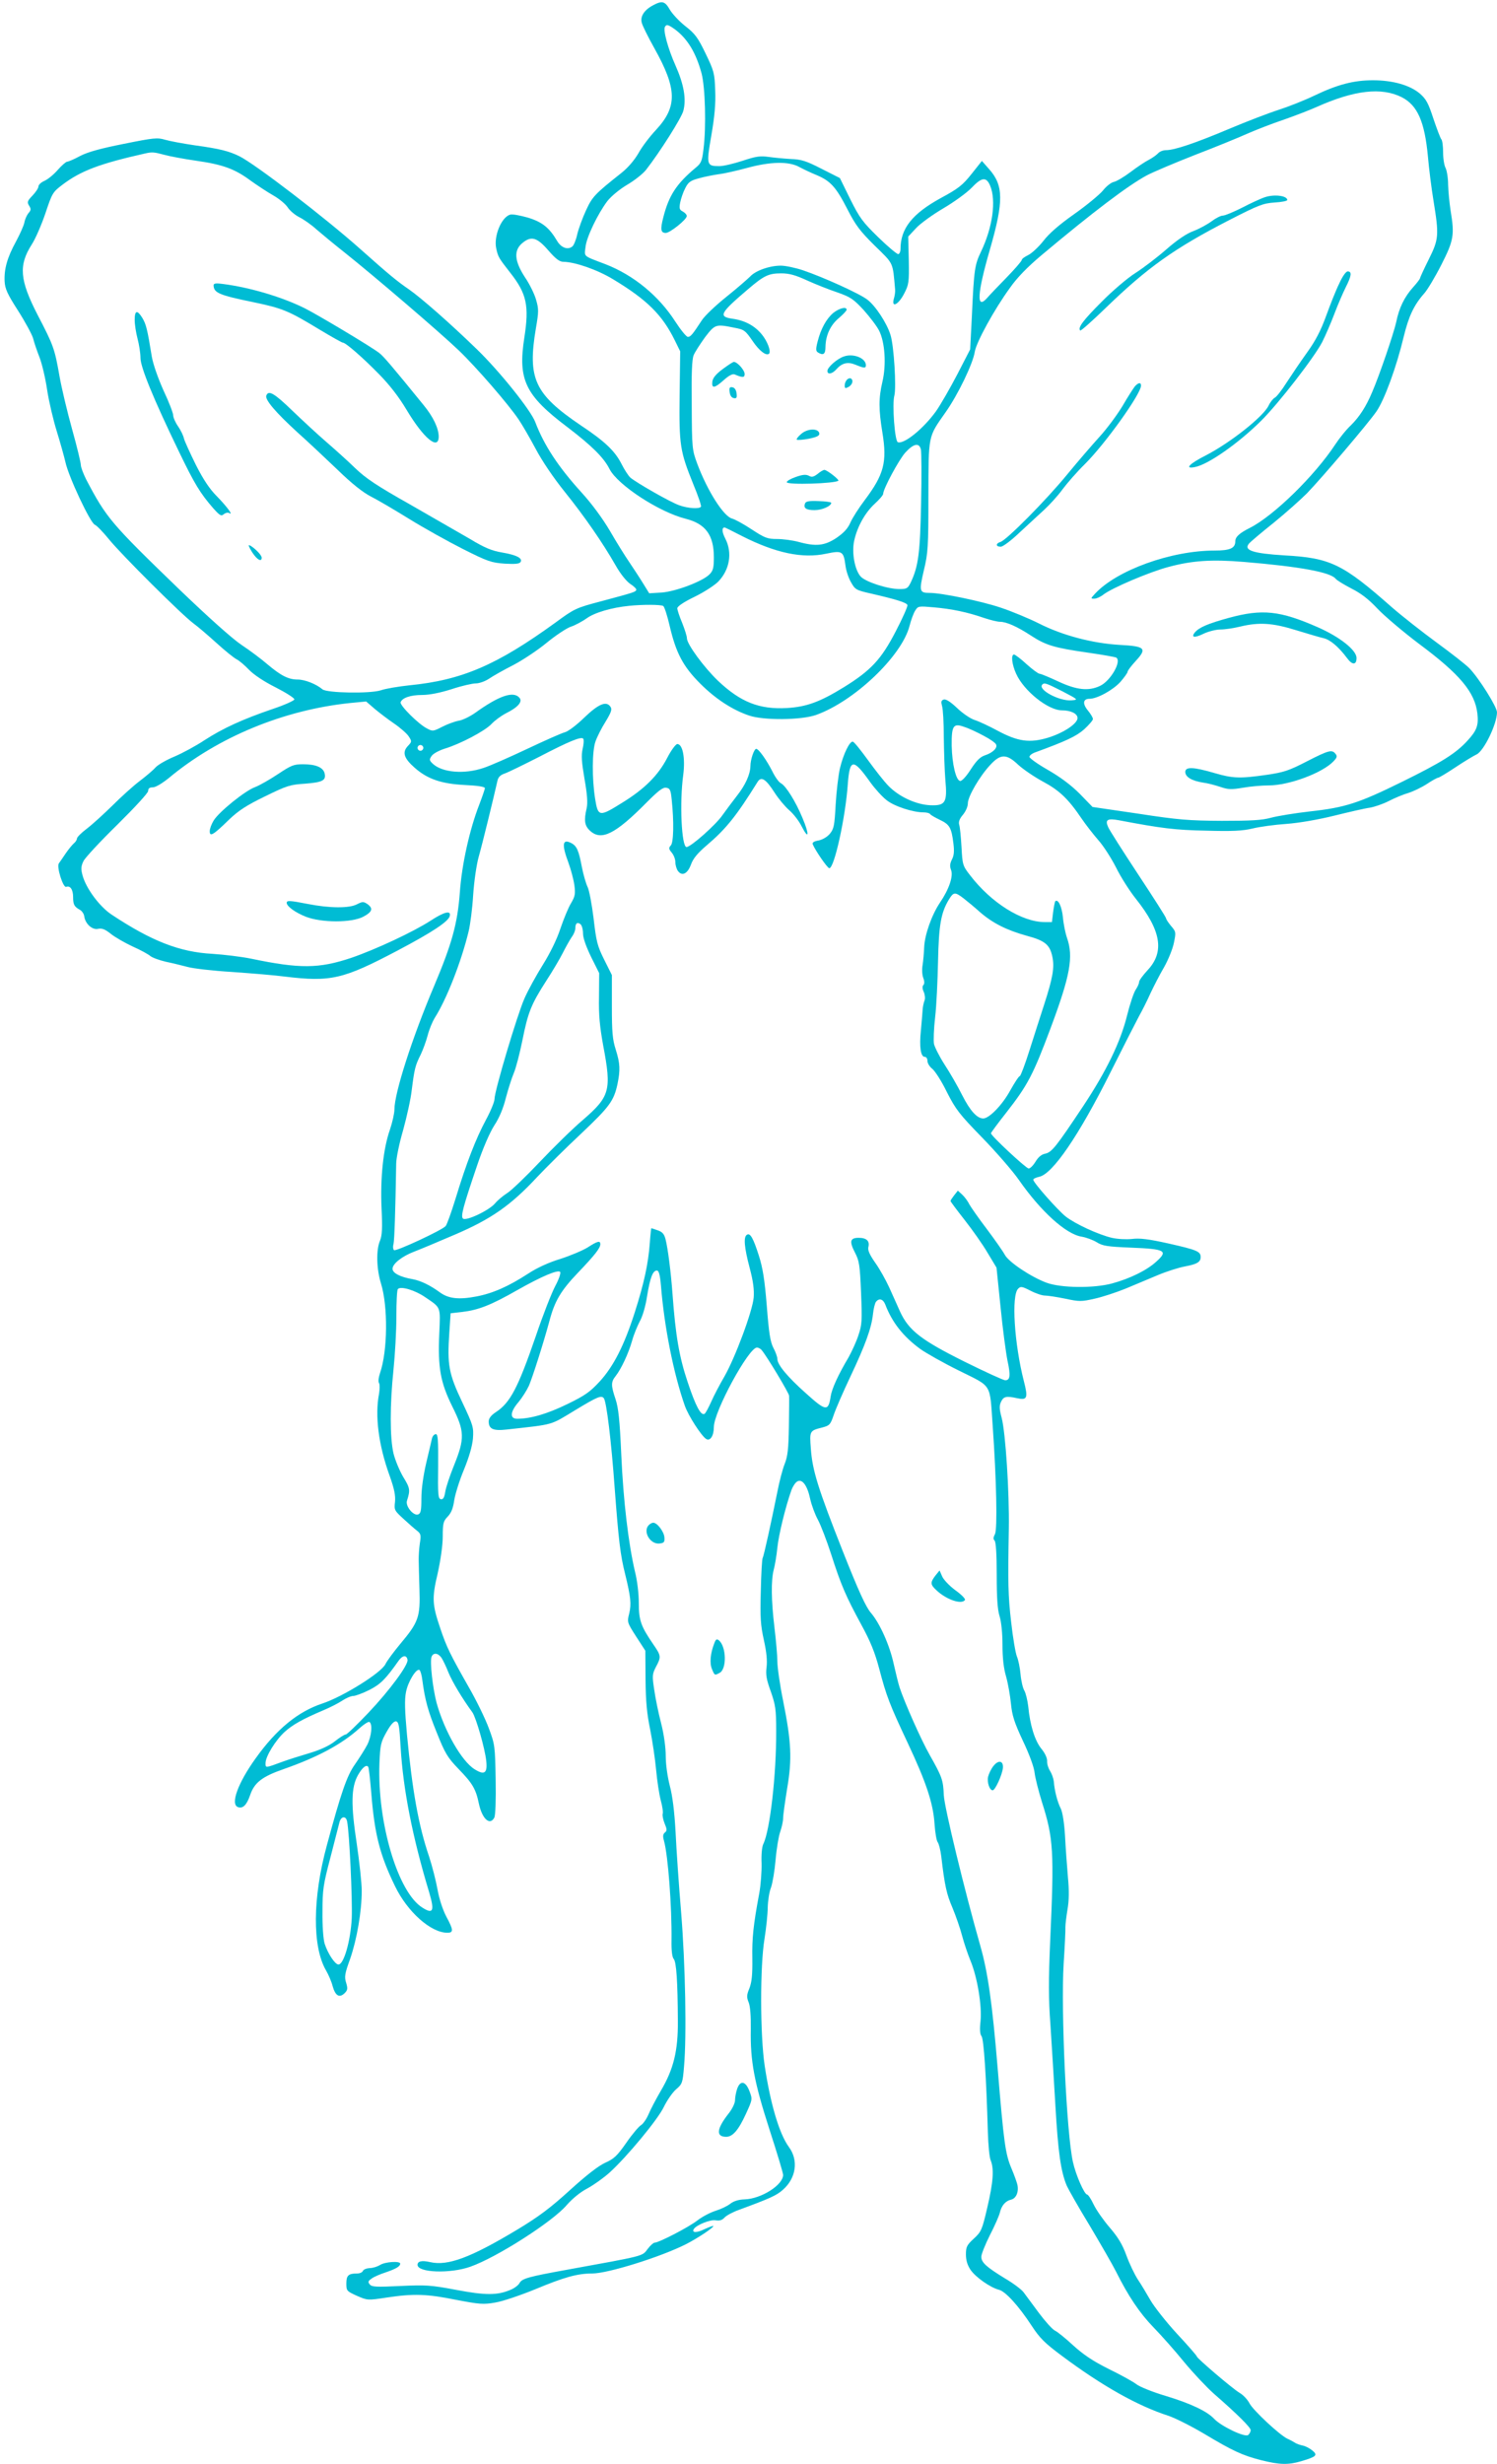 <?xml version="1.0" standalone="no"?>
<!DOCTYPE svg PUBLIC "-//W3C//DTD SVG 20010904//EN"
 "http://www.w3.org/TR/2001/REC-SVG-20010904/DTD/svg10.dtd">
<svg version="1.0" xmlns="http://www.w3.org/2000/svg"
 width="778pt" height="1280pt" viewBox="0 0 778 1280"
 preserveAspectRatio="xMidYMid meet">
<g transform="translate(0,1280) scale(0.1,-0.1)"
fill="#00bcd4" stroke="none">
<path d="M3393 12772 c-45 -24 -66 -57 -58 -89 3 -15 33 -75 66 -134 118 -211
120 -303 9 -423 -33 -35 -74 -89 -92 -122 -21 -36 -54 -75 -88 -102 -140 -111
-152 -124 -185 -196 -18 -39 -38 -94 -45 -123 -6 -29 -18 -57 -25 -63 -24 -20
-59 -7 -80 29 -41 69 -77 98 -153 121 -40 11 -81 19 -91 15 -46 -14 -86 -113
-72 -176 10 -45 13 -49 73 -126 85 -108 99 -171 73 -337 -34 -219 4 -299 224
-465 126 -96 189 -158 219 -218 43 -83 257 -223 396 -258 103 -26 146 -85 146
-200 0 -55 -4 -70 -23 -89 -36 -36 -173 -88 -247 -94 l-66 -4 -34 55 c-19 31
-51 79 -71 109 -20 29 -65 101 -99 160 -39 66 -95 142 -148 200 -120 132 -194
244 -240 365 -23 62 -188 267 -304 379 -139 135 -291 268 -353 311 -60 41
-104 77 -251 208 -184 164 -544 440 -629 483 -55 27 -101 39 -232 57 -62 9
-131 22 -155 29 -40 12 -59 10 -213 -21 -121 -24 -187 -42 -228 -63 -31 -17
-62 -30 -68 -30 -6 0 -29 -20 -50 -44 -21 -24 -52 -49 -69 -56 -16 -7 -30 -20
-30 -28 0 -9 -14 -30 -31 -48 -27 -28 -29 -34 -18 -52 11 -17 11 -24 -3 -39
-8 -10 -18 -31 -21 -48 -3 -16 -23 -61 -44 -100 -45 -82 -62 -142 -59 -206 2
-39 14 -66 70 -153 37 -58 72 -123 78 -143 5 -21 20 -65 33 -98 13 -33 31
-109 40 -170 9 -60 32 -157 50 -215 18 -58 38 -130 45 -160 16 -76 130 -318
153 -326 9 -3 42 -37 73 -75 62 -77 377 -391 439 -437 22 -16 76 -62 120 -102
44 -40 91 -78 105 -85 14 -7 43 -32 65 -55 24 -25 78 -61 138 -91 53 -27 97
-55 97 -62 0 -6 -50 -29 -113 -50 -158 -54 -258 -100 -354 -162 -45 -30 -116
-68 -156 -85 -41 -17 -85 -42 -98 -56 -13 -15 -51 -47 -84 -72 -33 -25 -96
-82 -141 -127 -45 -44 -104 -98 -133 -120 -28 -21 -51 -44 -51 -51 0 -6 -7
-18 -16 -25 -9 -8 -28 -31 -43 -53 -14 -21 -30 -44 -35 -51 -13 -17 22 -128
38 -122 21 8 36 -14 36 -53 0 -39 6 -50 35 -66 11 -6 22 -22 23 -35 6 -39 42
-71 72 -64 20 4 36 -2 66 -26 21 -17 73 -47 114 -66 41 -18 82 -41 91 -49 9
-8 46 -22 81 -30 34 -7 86 -20 113 -27 28 -8 131 -20 230 -26 99 -7 223 -17
275 -24 240 -29 303 -14 586 135 180 95 267 152 272 181 6 29 -30 20 -99 -25
-91 -59 -286 -150 -414 -194 -168 -56 -266 -57 -520 -4 -49 10 -139 21 -200
25 -171 9 -317 66 -525 204 -62 41 -133 136 -151 204 -9 33 -8 47 5 74 9 18
88 103 176 189 93 92 160 165 160 175 0 13 7 19 24 19 15 0 48 20 83 48 255
213 597 354 942 390 l84 8 44 -38 c25 -21 71 -56 102 -77 32 -22 66 -52 75
-66 17 -26 17 -28 -4 -50 -31 -33 -21 -64 36 -114 66 -58 138 -83 262 -89 65
-3 102 -9 102 -16 0 -6 -14 -46 -30 -88 -49 -126 -90 -309 -100 -453 -12 -162
-41 -267 -133 -485 -115 -271 -207 -558 -207 -643 0 -20 -11 -69 -24 -107 -34
-97 -50 -248 -43 -407 5 -104 3 -140 -8 -168 -21 -48 -18 -148 5 -222 37 -120
35 -350 -5 -466 -8 -24 -10 -45 -5 -52 4 -5 4 -30 0 -55 -22 -114 -3 -266 55
-426 25 -70 31 -103 28 -136 -5 -42 -3 -45 44 -88 27 -25 59 -53 71 -62 19
-15 21 -23 14 -65 -4 -27 -6 -64 -6 -83 0 -19 2 -89 4 -155 5 -145 -5 -172
-100 -285 -34 -41 -69 -88 -77 -105 -22 -45 -221 -169 -327 -204 -127 -42
-239 -133 -348 -286 -92 -128 -131 -237 -92 -252 26 -10 46 10 64 62 22 65 62
96 174 135 177 62 302 129 394 212 23 21 47 36 52 33 17 -11 11 -74 -11 -118
-12 -23 -41 -69 -64 -102 -42 -59 -72 -146 -146 -420 -75 -275 -76 -527 -5
-650 13 -22 29 -59 35 -83 14 -50 35 -62 62 -36 16 16 17 24 8 54 -10 31 -7
48 21 125 35 102 60 245 60 353 0 40 -12 150 -26 245 -31 203 -29 292 6 355
23 41 45 58 54 43 3 -4 10 -67 16 -140 17 -209 44 -317 123 -479 64 -133 186
-242 272 -242 33 0 32 15 -6 85 -18 35 -36 89 -45 139 -8 45 -28 123 -44 172
-54 158 -87 339 -115 635 -11 122 -13 179 -5 219 10 54 54 125 70 115 5 -3 12
-27 15 -53 14 -105 30 -162 76 -275 42 -105 55 -127 112 -186 73 -75 90 -104
106 -181 17 -79 57 -115 80 -72 6 11 9 94 7 198 -3 173 -4 182 -35 265 -17 47
-63 142 -102 210 -100 176 -118 213 -150 308 -43 126 -45 159 -14 289 15 69
26 144 26 190 0 69 3 80 26 104 19 20 28 44 34 86 5 31 27 102 50 157 27 66
43 121 47 162 4 59 2 67 -56 190 -70 147 -78 194 -67 357 l7 104 61 7 c84 10
148 35 285 113 129 73 211 107 223 95 5 -5 -6 -38 -25 -73 -19 -36 -65 -153
-101 -260 -93 -270 -133 -346 -207 -395 -26 -17 -38 -33 -38 -49 0 -39 23 -50
93 -42 252 28 223 20 357 101 114 69 135 78 148 62 14 -17 39 -221 57 -472 20
-265 29 -344 54 -442 29 -119 33 -155 21 -205 -11 -44 -11 -46 36 -119 l48
-74 1 -150 c1 -113 7 -177 24 -259 12 -61 26 -155 31 -210 5 -56 16 -127 24
-158 9 -32 13 -63 10 -71 -2 -7 2 -29 10 -49 13 -31 13 -38 2 -47 -11 -9 -12
-20 -5 -44 21 -76 41 -341 39 -515 -1 -55 3 -89 12 -99 13 -17 20 -111 21
-323 1 -153 -22 -248 -88 -360 -24 -41 -53 -96 -64 -122 -11 -26 -29 -51 -39
-57 -11 -6 -46 -47 -77 -92 -48 -69 -65 -84 -110 -104 -35 -16 -97 -64 -183
-142 -101 -92 -162 -138 -275 -206 -240 -144 -359 -189 -451 -168 -43 10 -66
5 -66 -14 0 -41 169 -47 274 -10 137 48 428 234 501 320 30 34 71 68 108 87
33 18 85 55 116 83 90 82 250 275 281 340 16 33 44 74 63 91 33 28 35 34 42
119 14 160 7 529 -15 800 -12 143 -25 332 -29 420 -6 108 -16 186 -30 239 -12
47 -21 110 -21 153 0 45 -9 112 -24 171 -14 53 -30 132 -36 175 -11 72 -10 81
9 118 28 52 27 58 -13 116 -65 95 -76 125 -76 215 0 48 -8 118 -20 164 -34
146 -60 363 -71 604 -8 184 -15 247 -30 292 -24 71 -24 89 0 119 30 38 68 120
86 184 9 33 28 78 40 101 14 24 30 78 38 131 16 98 30 133 51 133 10 0 16 -21
21 -77 17 -215 66 -460 124 -625 18 -52 86 -157 111 -173 21 -13 40 17 40 62
0 80 181 413 224 413 7 0 19 -6 25 -14 27 -32 141 -222 142 -236 1 -8 0 -80
-1 -160 -2 -117 -6 -154 -22 -195 -11 -27 -28 -93 -38 -145 -32 -158 -70 -332
-76 -342 -4 -6 -8 -83 -10 -173 -4 -138 -1 -178 16 -255 14 -63 18 -107 14
-140 -5 -39 -1 -64 22 -127 24 -69 28 -92 28 -203 1 -228 -32 -518 -67 -589
-7 -14 -11 -56 -9 -100 1 -42 -4 -112 -12 -156 -31 -165 -38 -233 -36 -340 1
-84 -3 -121 -15 -153 -15 -36 -15 -47 -4 -74 8 -20 12 -69 11 -141 -3 -164 18
-274 97 -519 39 -120 71 -226 71 -236 0 -52 -113 -124 -200 -127 -32 -1 -57
-9 -75 -23 -15 -12 -49 -28 -75 -36 -26 -8 -69 -30 -95 -50 -46 -36 -201 -116
-223 -116 -6 0 -23 -15 -37 -34 -28 -37 -13 -33 -415 -106 -205 -37 -237 -46
-250 -70 -6 -11 -27 -27 -47 -35 -68 -29 -130 -29 -283 0 -133 25 -157 26
-290 20 -124 -6 -148 -5 -158 8 -11 13 -9 18 10 31 12 9 45 23 73 32 53 18 75
31 75 45 0 15 -79 10 -105 -7 -13 -8 -37 -16 -54 -16 -16 -1 -32 -7 -35 -15
-3 -7 -16 -13 -30 -13 -45 0 -56 -10 -56 -52 0 -38 2 -40 55 -64 55 -24 56
-24 155 -9 140 21 208 19 361 -12 121 -23 141 -25 203 -14 38 6 132 38 210 70
149 62 217 81 294 81 81 0 353 85 485 151 63 32 150 90 144 96 -2 1 -22 -6
-46 -17 -40 -20 -68 -19 -55 1 13 21 88 51 114 45 20 -3 33 1 45 14 10 11 43
29 74 40 163 60 196 75 229 104 70 61 83 154 32 223 -50 68 -96 224 -126 423
-24 162 -24 518 -1 657 9 57 17 131 17 165 1 35 8 81 17 103 8 22 19 87 24
145 5 58 16 123 24 145 8 23 15 54 15 70 0 17 10 86 21 155 26 152 22 240 -21
455 -17 83 -30 175 -30 205 0 30 -7 109 -15 175 -17 143 -18 245 -4 300 6 22
15 74 19 115 7 68 42 211 73 299 7 19 20 39 30 45 26 16 53 -20 68 -92 7 -31
25 -80 40 -107 15 -28 46 -109 69 -180 51 -159 76 -217 157 -366 47 -86 70
-143 92 -226 38 -144 53 -184 149 -388 96 -204 132 -313 139 -420 3 -44 10
-86 16 -94 6 -7 15 -41 19 -75 18 -154 28 -196 58 -266 17 -41 40 -106 50
-145 10 -38 30 -97 44 -131 35 -84 60 -233 52 -313 -5 -43 -3 -68 5 -78 12
-14 25 -214 33 -498 2 -66 8 -133 15 -148 18 -45 13 -113 -18 -245 -27 -116
-31 -125 -70 -161 -36 -33 -41 -43 -41 -82 0 -31 8 -56 24 -80 27 -39 104 -93
149 -104 33 -9 101 -83 169 -187 42 -64 68 -90 157 -156 209 -156 392 -259
553 -311 36 -12 119 -54 185 -93 150 -90 200 -113 298 -138 96 -24 140 -25
208 -5 78 23 87 31 58 55 -13 11 -35 23 -50 26 -14 3 -33 9 -41 15 -8 5 -26
15 -40 21 -42 21 -176 146 -196 183 -10 20 -34 45 -52 55 -38 23 -222 180
-222 189 0 4 -47 58 -104 119 -57 62 -118 140 -137 173 -19 33 -48 82 -65 107
-17 26 -44 82 -60 126 -21 58 -44 95 -87 145 -31 36 -69 90 -83 119 -13 28
-29 52 -34 52 -14 0 -59 101 -74 170 -33 147 -63 787 -48 1030 6 91 10 176 9
190 0 14 5 55 11 91 8 46 9 97 2 170 -5 57 -12 154 -15 214 -4 66 -13 122 -22
140 -17 33 -33 94 -36 140 -2 17 -11 42 -20 56 -9 14 -16 37 -15 50 1 15 -10
41 -30 65 -34 42 -59 123 -68 219 -4 33 -13 70 -20 82 -8 13 -17 51 -20 85 -3
35 -12 77 -19 93 -7 17 -21 98 -30 180 -16 137 -17 202 -12 485 3 189 -17 497
-37 574 -13 49 -13 64 -3 85 13 27 27 30 82 18 54 -12 59 0 36 89 -50 196 -65
444 -30 479 13 14 20 13 65 -10 27 -14 60 -25 74 -25 14 0 61 -7 105 -16 75
-16 85 -16 155 0 41 9 113 33 160 52 47 20 122 51 167 70 45 19 108 39 140 45
64 12 83 23 83 49 0 29 -19 37 -165 70 -107 24 -152 29 -192 24 -31 -3 -74 -1
-105 6 -71 17 -190 72 -240 111 -43 35 -168 176 -168 191 0 5 14 11 31 15 69
14 205 212 370 542 65 130 132 261 148 291 17 30 44 84 60 120 17 36 48 97 71
136 22 39 45 96 51 127 11 54 11 57 -15 87 -14 17 -26 35 -26 40 0 5 -65 107
-145 228 -79 120 -150 231 -156 246 -17 38 -3 46 56 35 221 -42 293 -51 454
-54 136 -4 190 -1 240 11 36 9 116 20 176 24 67 5 165 22 250 43 77 19 159 38
183 41 24 4 69 19 100 35 31 16 77 35 102 42 25 8 67 28 95 46 27 18 54 33 59
33 5 0 45 24 90 54 45 30 95 60 110 67 38 18 106 158 106 219 0 28 -93 176
-143 228 -18 19 -94 78 -169 133 -75 55 -181 138 -235 185 -255 225 -319 256
-558 269 -162 10 -213 26 -184 61 6 8 64 57 128 108 64 52 141 121 173 153 81
84 318 363 361 425 42 60 105 233 142 388 26 107 53 165 107 226 17 19 57 86
89 149 64 126 69 154 48 280 -6 39 -12 99 -13 135 0 36 -7 75 -13 87 -7 12
-13 48 -13 80 0 33 -4 63 -9 69 -5 5 -23 53 -41 106 -27 83 -38 103 -71 132
-52 44 -141 69 -244 69 -100 0 -184 -22 -305 -80 -52 -25 -136 -58 -186 -74
-50 -16 -165 -60 -255 -98 -178 -75 -285 -111 -329 -111 -15 0 -33 -7 -41 -16
-7 -8 -29 -24 -48 -34 -20 -10 -63 -39 -96 -64 -33 -25 -72 -48 -86 -51 -15
-3 -41 -24 -58 -46 -18 -21 -84 -76 -148 -121 -78 -55 -130 -100 -160 -139
-25 -32 -61 -65 -79 -74 -19 -9 -34 -20 -34 -26 0 -5 -36 -47 -80 -92 -44 -45
-89 -92 -99 -104 -58 -66 -53 21 14 252 72 250 71 332 -5 417 l-37 42 -54 -68
c-46 -58 -69 -76 -158 -124 -150 -82 -211 -159 -211 -266 0 -14 -6 -26 -12
-26 -7 0 -54 39 -104 88 -80 78 -96 99 -145 197 l-54 110 -95 48 c-80 41 -105
49 -160 51 -36 2 -88 7 -116 11 -43 6 -65 3 -134 -20 -46 -15 -100 -28 -121
-28 -67 0 -69 5 -42 160 17 99 23 165 20 233 -3 89 -6 101 -50 192 -40 83 -55
103 -105 142 -32 25 -68 64 -81 86 -25 44 -40 48 -88 22z m114 -124 c66 -49
110 -122 139 -229 19 -72 25 -277 10 -394 -7 -60 -12 -73 -39 -95 -101 -84
-141 -145 -170 -260 -16 -62 -13 -80 13 -80 22 0 108 69 109 87 1 7 -8 17 -20
24 -18 9 -20 16 -14 47 4 20 15 53 26 74 16 32 27 40 72 52 28 8 75 17 102 21
28 3 93 18 145 32 124 34 220 36 275 5 22 -12 63 -31 90 -42 71 -30 100 -62
158 -175 43 -84 65 -114 143 -191 100 -98 93 -82 106 -229 1 -11 -2 -33 -7
-48 -13 -49 25 -29 54 28 24 46 26 58 24 173 l-3 123 41 44 c22 24 86 70 142
103 56 33 122 81 146 106 53 56 77 59 97 11 32 -77 13 -215 -47 -341 -33 -69
-37 -90 -48 -334 l-9 -175 -67 -130 c-37 -71 -87 -158 -111 -192 -65 -90 -166
-172 -198 -160 -16 6 -30 198 -18 242 11 41 -2 259 -20 315 -18 60 -78 152
-121 184 -40 31 -228 116 -334 152 -39 13 -91 24 -115 24 -59 0 -132 -26 -160
-57 -13 -13 -68 -61 -123 -105 -55 -44 -112 -98 -127 -121 -49 -75 -59 -87
-73 -87 -8 0 -37 36 -65 79 -86 134 -216 241 -362 298 -121 46 -111 38 -105
90 5 51 64 173 114 239 20 25 62 60 102 84 38 22 82 57 98 77 74 95 183 268
194 306 17 62 3 139 -40 236 -39 87 -66 185 -55 202 8 14 17 11 51 -13z m3778
-353 c82 -42 119 -127 136 -308 5 -59 18 -163 29 -230 29 -179 28 -199 -25
-305 -25 -50 -45 -94 -45 -97 0 -4 -16 -25 -35 -46 -46 -51 -74 -108 -89 -183
-13 -58 -86 -273 -124 -361 -32 -77 -67 -130 -110 -173 -25 -23 -61 -68 -82
-100 -108 -164 -320 -371 -444 -434 -54 -27 -76 -47 -76 -69 0 -37 -27 -49
-108 -49 -226 0 -508 -102 -621 -224 -23 -25 -24 -26 -4 -26 11 0 32 9 47 21
43 34 240 118 339 144 123 33 224 40 392 26 288 -24 448 -53 476 -87 7 -9 44
-31 82 -51 50 -25 89 -55 136 -105 36 -38 133 -120 215 -182 214 -159 291
-252 304 -362 7 -62 -3 -89 -51 -141 -61 -67 -135 -113 -340 -214 -225 -111
-296 -134 -478 -154 -79 -9 -171 -24 -204 -33 -47 -13 -103 -16 -255 -16 -171
1 -225 5 -433 37 l-239 35 -67 69 c-45 45 -100 86 -164 123 -53 30 -96 61 -97
68 0 7 12 17 28 23 162 59 215 84 256 120 25 23 46 47 46 54 0 7 -12 27 -26
44 -29 35 -26 61 8 61 40 0 122 45 161 88 20 23 37 47 37 52 0 6 19 31 42 56
61 66 50 77 -83 84 -140 8 -297 49 -419 111 -52 26 -143 64 -201 83 -98 33
-305 76 -367 76 -54 0 -56 8 -31 116 22 91 24 122 24 384 1 324 -3 307 89 438
65 92 143 254 152 315 8 49 100 218 183 332 37 53 91 108 161 167 273 229 452
364 550 417 30 16 143 64 250 106 107 41 229 91 271 110 41 18 127 52 190 73
63 22 140 52 171 66 197 88 337 104 443 51z m-6432 -299 c29 -8 104 -22 167
-31 140 -20 201 -43 282 -103 35 -25 88 -60 118 -77 30 -17 64 -45 75 -62 11
-17 38 -40 60 -51 22 -11 63 -39 90 -64 28 -24 93 -78 145 -119 151 -120 497
-416 594 -509 92 -88 259 -281 312 -360 17 -25 56 -92 87 -150 33 -63 94 -153
152 -225 103 -128 197 -264 265 -383 25 -44 55 -81 75 -95 19 -12 33 -26 32
-31 -4 -11 -9 -13 -185 -60 -129 -34 -137 -38 -235 -110 -305 -221 -486 -299
-759 -326 -56 -6 -124 -17 -149 -26 -56 -18 -280 -14 -303 5 -33 28 -92 51
-129 51 -48 0 -87 20 -157 79 -30 26 -91 72 -135 101 -49 33 -173 144 -326
291 -351 339 -376 368 -481 568 -15 30 -28 64 -28 76 0 11 -20 95 -45 184 -25
90 -55 215 -66 278 -25 142 -31 159 -114 318 -93 181 -99 257 -30 365 19 29
51 103 71 162 35 105 38 110 88 148 96 73 195 110 431 163 35 8 46 7 98 -7z
m1996 -496 c39 -45 59 -60 79 -60 61 -1 176 -41 257 -90 178 -107 257 -186
322 -318 l28 -57 -3 -228 c-3 -261 2 -291 71 -462 25 -60 43 -113 40 -117 -7
-13 -68 -9 -112 7 -45 15 -223 117 -255 144 -10 9 -31 41 -46 71 -34 67 -86
117 -211 200 -241 163 -278 243 -234 504 15 87 15 101 1 149 -8 29 -34 82 -58
117 -54 83 -59 138 -15 176 47 40 77 32 136 -36z m1346 -157 c44 -20 115 -48
157 -62 68 -24 83 -34 136 -91 32 -36 69 -84 81 -108 30 -60 38 -176 17 -265
-20 -86 -20 -142 0 -265 25 -153 8 -217 -92 -350 -31 -41 -65 -94 -75 -118
-14 -31 -35 -53 -73 -79 -61 -40 -105 -45 -196 -20 -30 8 -80 15 -111 15 -50
0 -64 5 -131 49 -42 28 -88 53 -103 57 -44 11 -128 143 -181 284 -27 73 -28
80 -29 305 -2 162 1 239 10 260 7 17 34 58 59 93 52 68 56 69 150 50 54 -10
59 -14 97 -69 35 -52 72 -80 86 -66 11 12 -9 65 -38 100 -37 45 -87 72 -151
81 -76 11 -68 28 80 154 82 70 106 82 172 82 42 0 74 -9 135 -37z m591 -878
c3 -14 4 -139 1 -278 -5 -258 -14 -328 -53 -411 -16 -33 -21 -36 -60 -36 -61
0 -175 37 -201 65 -31 35 -47 123 -34 185 16 74 57 147 107 193 24 22 44 45
44 52 0 25 81 176 115 214 43 47 72 53 81 16z m-929 -450 c174 -88 314 -118
438 -91 82 17 89 13 99 -62 3 -26 16 -65 29 -87 21 -38 27 -41 102 -58 134
-31 186 -47 191 -60 2 -7 -25 -68 -61 -137 -75 -145 -128 -202 -268 -289 -125
-77 -195 -103 -298 -109 -143 -8 -241 31 -358 142 -73 70 -161 190 -161 220 0
12 -12 48 -25 81 -14 33 -25 67 -25 75 0 10 34 33 90 60 49 24 105 60 124 80
58 61 73 148 36 221 -18 34 -20 59 -4 59 2 0 43 -20 91 -45z m-410 -363 c6 -4
21 -50 33 -102 33 -142 70 -212 159 -301 80 -80 168 -137 254 -166 76 -26 271
-24 348 3 199 71 446 306 486 463 8 31 21 67 30 80 14 23 18 23 97 16 92 -8
174 -25 260 -55 33 -11 70 -20 83 -20 33 0 88 -24 160 -71 78 -51 121 -64 295
-89 77 -11 144 -23 149 -26 30 -18 -29 -121 -84 -147 -59 -28 -121 -22 -217
23 -47 22 -91 40 -97 40 -7 0 -38 23 -68 50 -30 28 -60 50 -65 50 -17 0 -11
-52 11 -100 40 -89 166 -190 238 -190 46 0 81 -17 81 -40 0 -29 -72 -77 -153
-102 -96 -29 -157 -20 -262 36 -44 24 -98 49 -120 56 -22 7 -63 35 -92 63 -35
33 -58 47 -69 43 -13 -5 -14 -12 -8 -34 5 -15 9 -88 9 -162 1 -74 4 -173 8
-220 11 -119 1 -136 -78 -133 -73 3 -163 44 -218 101 -21 21 -68 81 -105 132
-37 51 -72 95 -79 97 -16 6 -50 -63 -68 -139 -8 -35 -18 -119 -22 -187 -6
-110 -9 -126 -30 -152 -14 -17 -39 -31 -59 -35 -24 -4 -34 -11 -30 -20 12 -30
76 -124 86 -124 26 0 84 264 96 436 10 135 28 136 118 9 24 -33 61 -74 83 -91
39 -32 137 -64 193 -64 16 0 31 -4 34 -9 3 -5 26 -18 51 -30 50 -24 60 -40 70
-123 5 -40 3 -63 -8 -83 -10 -21 -12 -35 -4 -55 12 -32 -11 -100 -58 -169 -43
-64 -79 -166 -82 -231 -1 -30 -5 -72 -8 -92 -4 -21 -3 -51 3 -67 7 -18 7 -32
1 -38 -6 -6 -6 -19 2 -36 6 -14 8 -34 4 -44 -4 -10 -9 -31 -10 -48 -1 -16 -5
-65 -9 -107 -9 -87 -1 -138 20 -138 8 0 14 -9 14 -21 0 -12 11 -30 25 -41 14
-11 49 -65 76 -121 46 -90 64 -114 183 -236 73 -75 159 -174 191 -220 115
-165 245 -282 326 -295 24 -4 59 -17 79 -29 30 -19 54 -23 178 -28 178 -7 195
-16 131 -73 -49 -45 -137 -88 -229 -113 -96 -26 -267 -24 -342 4 -80 30 -196
107 -216 145 -9 17 -51 77 -93 133 -42 55 -83 114 -92 130 -8 17 -25 39 -37
50 l-22 20 -19 -24 c-10 -13 -19 -26 -19 -30 0 -3 33 -47 73 -98 40 -51 94
-127 119 -170 l47 -78 21 -205 c11 -113 28 -238 36 -278 17 -78 14 -102 -12
-102 -9 0 -105 44 -212 97 -225 112 -289 162 -334 259 -15 33 -40 90 -57 127
-17 37 -49 95 -72 127 -30 43 -40 66 -36 82 8 31 -9 48 -50 48 -45 0 -50 -18
-20 -76 23 -44 26 -66 32 -209 6 -147 5 -166 -14 -222 -11 -34 -35 -85 -51
-114 -54 -91 -87 -163 -93 -203 -12 -79 -25 -77 -127 15 -98 87 -150 150 -150
180 0 10 -9 36 -21 58 -16 32 -23 76 -34 218 -11 136 -21 197 -41 260 -29 91
-45 120 -62 109 -19 -11 -14 -66 14 -172 19 -71 24 -115 21 -154 -6 -71 -96
-312 -152 -410 -24 -41 -55 -100 -69 -132 -14 -31 -29 -59 -34 -62 -19 -12
-46 38 -88 164 -44 131 -63 241 -79 460 -8 110 -24 236 -36 282 -7 28 -17 39
-41 47 -17 6 -32 11 -33 11 -1 0 -5 -35 -8 -78 -8 -107 -30 -209 -78 -359 -55
-172 -110 -280 -182 -359 -51 -55 -76 -73 -171 -119 -103 -50 -189 -75 -258
-75 -40 0 -37 36 7 87 19 23 43 61 54 85 20 47 78 230 107 338 27 102 59 156
148 249 88 92 116 128 116 148 0 20 -15 16 -66 -17 -26 -16 -90 -43 -143 -60
-60 -18 -122 -47 -166 -76 -103 -67 -185 -103 -271 -119 -89 -17 -143 -11
-187 21 -52 38 -100 61 -142 69 -65 11 -105 32 -105 54 0 26 49 65 112 89 29
11 125 51 213 89 189 81 290 152 426 298 48 51 151 153 229 226 148 140 170
170 189 257 15 74 14 107 -9 180 -17 53 -20 92 -20 225 l0 162 -40 80 c-36 72
-41 94 -55 214 -9 73 -23 147 -31 163 -8 16 -22 63 -30 104 -16 85 -26 109
-54 124 -47 25 -52 -5 -16 -101 13 -35 27 -88 31 -117 6 -45 4 -58 -18 -95
-14 -23 -38 -82 -55 -132 -18 -55 -54 -128 -91 -187 -33 -53 -77 -132 -96
-176 -38 -87 -155 -479 -155 -521 0 -14 -20 -63 -45 -109 -52 -97 -101 -223
-157 -407 -22 -71 -45 -136 -52 -144 -16 -20 -256 -132 -268 -125 -5 3 -7 18
-3 31 5 22 10 171 14 418 0 28 16 106 36 174 19 69 40 163 45 210 14 110 18
126 46 182 12 25 29 71 37 102 8 31 25 71 36 89 61 95 138 291 176 448 9 36
20 121 24 190 5 72 17 157 29 200 19 66 79 313 97 393 4 20 15 31 38 39 18 6
97 45 176 85 156 81 220 108 232 96 4 -5 3 -28 -3 -53 -8 -35 -5 -69 10 -158
14 -79 17 -123 11 -150 -15 -64 -11 -91 17 -117 59 -55 132 -18 296 148 59 59
83 78 100 75 20 -3 24 -11 29 -63 12 -112 10 -223 -5 -237 -11 -12 -11 -18 5
-37 11 -13 19 -35 19 -50 0 -15 6 -35 13 -45 21 -29 50 -16 68 33 11 31 34 59
82 100 100 85 154 152 264 329 19 31 43 16 89 -56 20 -31 54 -72 76 -91 21
-18 51 -56 65 -85 37 -72 40 -41 4 44 -35 85 -86 167 -112 181 -11 5 -31 33
-45 62 -30 59 -71 117 -84 117 -11 0 -30 -56 -30 -89 -1 -44 -26 -99 -71 -156
-24 -31 -57 -75 -74 -99 -34 -50 -165 -166 -187 -166 -26 0 -37 232 -17 376
11 87 -3 159 -31 159 -8 0 -32 -32 -53 -73 -47 -90 -117 -160 -232 -231 -120
-75 -127 -75 -142 19 -17 107 -16 249 2 299 8 23 31 69 52 102 29 48 35 64 26
77 -21 33 -62 16 -137 -56 -40 -39 -84 -72 -101 -76 -16 -4 -104 -43 -195 -86
-91 -43 -193 -88 -227 -99 -100 -34 -214 -24 -263 21 -19 18 -20 22 -7 41 8
12 37 28 68 38 80 24 210 92 244 129 17 18 50 42 75 55 62 31 87 60 70 80 -31
37 -106 12 -232 -79 -26 -18 -64 -37 -85 -40 -21 -4 -59 -18 -86 -32 -45 -23
-49 -24 -78 -8 -44 22 -142 120 -137 136 8 23 51 38 112 38 38 0 93 11 153 30
51 17 108 30 126 30 18 0 48 11 68 24 20 14 77 46 126 71 50 26 128 78 174
116 45 37 102 75 124 83 23 7 61 28 84 44 41 30 130 56 221 65 67 7 165 7 177
-1z m2076 -444 c82 -43 82 -43 45 -46 -63 -5 -177 56 -151 82 11 11 21 7 106
-36z m-411 -230 c33 -17 63 -38 65 -46 8 -18 -19 -43 -59 -56 -24 -8 -44 -28
-73 -73 -23 -36 -46 -61 -55 -60 -22 3 -42 89 -44 183 -1 104 8 119 65 98 23
-7 68 -28 101 -46z m-2912 -63 c0 -8 -7 -15 -15 -15 -8 0 -15 7 -15 15 0 8 7
15 15 15 8 0 15 -7 15 -15z m3092 -88 c25 -23 82 -62 128 -87 86 -46 132 -90
201 -192 21 -31 60 -81 86 -111 27 -30 68 -94 93 -143 24 -49 71 -123 104
-164 131 -165 149 -275 60 -370 -24 -26 -44 -53 -44 -61 0 -8 -8 -26 -17 -39
-10 -14 -30 -73 -45 -133 -34 -139 -108 -291 -228 -472 -141 -212 -164 -241
-198 -248 -20 -4 -36 -18 -50 -41 -12 -20 -28 -36 -36 -36 -13 0 -196 170
-196 183 0 3 36 52 81 109 110 141 138 194 229 437 102 273 120 371 85 470 -8
23 -18 71 -21 107 -6 56 -25 96 -40 82 -2 -3 -7 -28 -11 -57 l-6 -51 -37 0
c-119 0 -279 100 -389 244 -38 49 -39 54 -44 146 -3 52 -8 104 -12 116 -4 14
1 30 19 51 15 18 26 43 26 60 0 35 61 140 116 199 54 59 85 59 146 1z m-285
-693 c18 -14 57 -46 87 -73 66 -57 138 -93 242 -122 94 -25 120 -46 133 -108
12 -56 3 -109 -43 -251 -19 -58 -53 -165 -76 -237 -23 -73 -46 -133 -50 -133
-5 0 -27 -34 -50 -75 -41 -75 -109 -145 -140 -145 -32 0 -68 39 -110 122 -23
46 -64 117 -91 158 -27 42 -51 90 -55 107 -3 17 -1 80 6 139 7 60 13 190 15
289 4 189 15 254 57 323 24 39 31 39 75 6z m-1977 -183 c0 -24 16 -68 42 -122
l42 -84 -1 -124 c-2 -94 4 -153 22 -253 44 -232 35 -264 -106 -386 -52 -44
-152 -142 -223 -217 -71 -75 -147 -148 -169 -162 -22 -14 -51 -38 -64 -54 -31
-37 -152 -94 -167 -79 -12 12 -1 56 73 274 31 92 66 172 90 210 26 39 47 90
60 143 12 45 30 102 41 128 11 25 31 102 45 171 29 145 45 186 124 309 32 49
71 115 86 145 15 30 36 67 46 82 11 14 19 35 19 45 0 27 10 35 27 22 7 -6 13
-28 13 -48z m-821 -1889 c84 -57 80 -47 74 -189 -8 -178 6 -254 67 -378 65
-130 66 -167 10 -306 -22 -54 -43 -117 -46 -139 -5 -30 -11 -40 -23 -38 -14 3
-16 24 -14 171 1 138 -1 167 -12 167 -8 0 -17 -10 -20 -22 -3 -13 -16 -70 -30
-128 -15 -65 -25 -135 -25 -183 0 -63 -3 -79 -17 -84 -24 -9 -67 43 -58 71 18
56 16 66 -19 123 -19 32 -42 87 -51 123 -19 82 -19 252 0 435 8 77 15 201 15
276 0 75 3 139 8 143 15 16 89 -6 141 -42z m2392 -39 c35 -91 91 -164 181
-230 29 -21 119 -72 202 -113 175 -87 159 -62 175 -285 20 -284 25 -539 12
-564 -9 -17 -10 -26 -2 -34 7 -7 11 -70 11 -177 0 -119 4 -181 15 -216 9 -29
15 -89 15 -149 0 -67 6 -122 19 -165 10 -36 21 -99 25 -140 6 -61 17 -97 63
-195 33 -69 58 -138 60 -165 3 -25 20 -93 38 -151 60 -188 64 -257 43 -719 -9
-207 -9 -302 1 -435 6 -93 18 -284 26 -423 14 -242 28 -342 59 -416 8 -18 61
-112 119 -207 57 -96 119 -203 137 -239 64 -128 123 -216 195 -290 40 -41 112
-122 159 -180 48 -58 117 -131 154 -164 124 -108 192 -176 192 -190 0 -7 -6
-19 -13 -25 -17 -14 -140 45 -177 84 -36 39 -122 80 -255 120 -64 19 -131 46
-148 59 -18 14 -83 50 -145 80 -82 41 -131 74 -184 122 -40 37 -82 71 -95 77
-13 6 -50 47 -83 91 -33 45 -69 93 -80 108 -11 15 -55 48 -98 73 -96 59 -122
82 -122 112 0 13 20 63 44 111 25 48 48 101 52 117 9 38 29 62 60 69 26 7 40
42 31 79 -3 12 -16 49 -30 82 -32 75 -40 133 -72 520 -28 338 -51 501 -91 640
-80 280 -186 716 -189 780 -3 78 -9 95 -73 208 -44 77 -131 273 -157 352 -7
22 -20 76 -30 120 -21 98 -72 212 -119 267 -26 30 -64 113 -146 320 -128 324
-158 419 -166 533 -7 92 -7 93 61 110 37 10 41 15 58 65 10 30 49 120 87 200
78 165 109 251 117 324 3 28 10 57 16 64 16 20 37 14 48 -15z m-2307 -1834 c8
-12 25 -47 37 -78 20 -48 70 -132 124 -206 19 -27 65 -187 72 -252 7 -64 -9
-76 -60 -44 -67 41 -157 198 -198 345 -20 76 -36 215 -26 240 9 22 33 20 51
-5z m-176 -11 c5 -26 -93 -159 -203 -275 -59 -62 -112 -113 -118 -113 -7 0
-32 -16 -56 -35 -29 -23 -74 -44 -130 -61 -47 -14 -111 -34 -141 -45 -92 -34
-90 -34 -90 -8 0 35 52 119 99 162 42 38 94 67 200 112 36 15 81 38 100 51 20
13 45 24 57 24 11 0 49 14 83 31 59 30 85 56 154 154 20 27 40 29 45 3z m-36
-453 c13 -221 62 -470 149 -757 28 -95 20 -113 -35 -78 -128 78 -236 443 -224
751 4 95 7 109 37 162 22 39 38 57 50 55 13 -3 17 -24 23 -133z m-278 -387
c12 -59 28 -405 24 -503 -6 -117 -41 -240 -69 -240 -18 0 -56 58 -72 109 -7
24 -12 93 -11 166 0 113 4 140 41 280 22 85 43 167 47 183 8 33 34 36 40 5z"/>
<path d="M6575 11776 c-22 -7 -76 -32 -120 -55 -44 -22 -89 -41 -100 -41 -11
0 -38 -14 -59 -30 -22 -16 -64 -39 -93 -50 -36 -13 -85 -46 -141 -95 -48 -42
-120 -97 -161 -123 -41 -26 -120 -93 -177 -151 -96 -96 -124 -134 -110 -148 3
-3 63 50 133 118 216 209 356 309 640 455 154 79 178 88 237 92 36 2 66 8 66
13 0 22 -66 31 -115 15z"/>
<path d="M6960 11327 c-17 -34 -47 -110 -68 -168 -28 -77 -55 -129 -99 -190
-33 -46 -81 -117 -107 -157 -25 -40 -53 -75 -61 -78 -8 -4 -23 -22 -32 -41
-27 -57 -199 -193 -327 -259 -87 -44 -112 -72 -55 -60 68 13 225 123 343 240
91 90 279 333 318 410 16 32 45 98 63 146 18 48 45 110 59 138 30 59 33 82 10
82 -9 0 -27 -25 -44 -63z"/>
<path d="M5898 10793 c-8 -10 -37 -55 -63 -100 -27 -45 -80 -117 -119 -160
-39 -43 -116 -132 -170 -198 -109 -133 -314 -340 -346 -350 -26 -8 -26 -25 1
-25 11 0 53 31 97 73 43 39 101 94 130 120 28 26 71 73 94 105 23 31 75 91
117 132 106 106 291 364 291 407 0 18 -14 16 -32 -4z"/>
<path d="M6385 9590 c-106 -29 -153 -49 -175 -75 -22 -27 -2 -30 45 -7 25 12
65 22 88 22 23 0 69 7 102 15 99 24 170 19 292 -19 59 -18 123 -37 141 -41 34
-7 79 -45 123 -104 27 -37 49 -36 49 1 0 41 -88 110 -202 160 -196 86 -288 96
-463 48z"/>
<path d="M6790 8844 c-91 -47 -118 -56 -207 -69 -140 -20 -175 -19 -274 10
-106 31 -149 33 -149 5 0 -26 34 -46 90 -55 25 -3 66 -14 93 -23 41 -14 57
-14 117 -4 39 7 99 12 134 12 105 0 280 65 337 126 18 19 20 26 9 39 -18 22
-35 18 -150 -41z"/>
<path d="M1110 11318 c1 -39 28 -51 203 -87 158 -33 184 -44 351 -145 60 -36
113 -66 118 -66 14 0 100 -74 189 -165 52 -53 101 -115 142 -184 89 -149 167
-213 167 -138 -1 43 -28 101 -78 162 -165 203 -210 256 -232 272 -41 32 -321
199 -385 231 -118 59 -286 109 -427 127 -36 5 -48 3 -48 -7z"/>
<path d="M700 11138 c0 -24 7 -68 15 -98 8 -30 15 -75 15 -99 0 -48 66 -210
200 -487 80 -166 110 -216 178 -294 34 -38 42 -43 55 -31 9 7 21 10 28 6 25
-16 -13 35 -64 87 -37 37 -70 86 -109 163 -30 61 -58 122 -62 137 -3 15 -17
44 -31 64 -14 20 -25 46 -25 57 0 11 -22 69 -50 128 -29 65 -54 136 -61 176
-23 143 -30 169 -49 201 -27 44 -40 40 -40 -10z"/>
<path d="M1384 10745 c-8 -21 48 -87 163 -192 54 -48 147 -136 208 -194 74
-72 130 -116 172 -138 34 -17 124 -70 200 -117 76 -47 202 -117 279 -156 129
-65 148 -71 217 -76 54 -3 76 -1 82 8 13 20 -20 37 -96 50 -53 9 -90 24 -166
70 -54 31 -195 112 -313 180 -172 97 -229 135 -285 189 -38 37 -106 98 -150
136 -44 38 -123 111 -176 162 -94 91 -124 108 -135 78z"/>
<path d="M1300 9949 c26 -49 60 -75 60 -46 0 13 -32 46 -58 62 -12 6 -12 3 -2
-16z"/>
<path d="M4330 11174 c-36 -31 -64 -82 -81 -149 -10 -39 -9 -49 2 -56 28 -17
39 -9 39 29 1 60 26 114 70 150 22 19 40 38 40 43 0 18 -39 8 -70 -17z"/>
<path d="M4385 10948 c-35 -12 -85 -56 -85 -75 0 -20 25 -16 46 8 30 34 60 41
101 24 44 -18 53 -19 53 -2 0 37 -66 63 -115 45z"/>
<path d="M3755 10882 c-35 -26 -51 -46 -53 -65 -4 -37 12 -34 60 9 27 24 45
33 56 29 42 -18 52 -17 52 2 0 20 -38 63 -56 63 -5 0 -31 -17 -59 -38z"/>
<path d="M4402 10828 c-7 -7 -12 -20 -12 -30 0 -16 3 -17 20 -8 20 11 27 35
12 44 -5 3 -14 0 -20 -6z"/>
<path d="M3792 10763 c2 -17 10 -29 21 -31 15 -3 18 2 15 25 -2 17 -10 29 -21
31 -15 3 -18 -2 -15 -25z"/>
<path d="M4164 10546 c-16 -13 -26 -27 -23 -30 3 -3 31 -1 63 5 43 9 56 16 54
28 -5 27 -61 26 -94 -3z"/>
<path d="M4249 10338 c-21 -16 -31 -18 -46 -9 -15 7 -32 6 -68 -7 -26 -9 -47
-21 -46 -27 2 -15 252 -7 268 8 5 6 -61 57 -73 56 -5 0 -21 -9 -35 -21z"/>
<path d="M4184 10185 c-10 -24 5 -35 49 -35 39 0 87 21 87 38 0 4 -30 8 -65 9
-50 2 -67 -1 -71 -12z"/>
<path d="M4861 4615 c-27 -36 -27 -46 7 -77 51 -48 131 -75 147 -49 3 6 -20
29 -51 51 -31 23 -61 55 -68 72 l-13 30 -22 -27z"/>
<path d="M5162 3625 c-11 -14 -23 -39 -27 -55 -6 -29 8 -70 24 -70 13 0 49 79
53 115 4 39 -23 45 -50 10z"/>
<path d="M1445 8779 c-42 -28 -96 -59 -120 -68 -52 -19 -188 -129 -215 -174
-11 -18 -20 -42 -20 -55 0 -30 17 -21 99 59 50 48 91 75 188 122 114 56 131
61 208 66 91 7 111 17 102 54 -8 31 -46 47 -112 47 -48 0 -61 -5 -130 -51z"/>
<path d="M1490 8110 c0 -18 44 -50 99 -72 82 -32 239 -32 299 0 47 25 53 43
21 66 -20 13 -25 13 -53 -1 -40 -22 -143 -21 -255 1 -97 19 -111 19 -111 6z"/>
<path d="M3372 4878 c-33 -33 7 -102 56 -96 23 3 27 7 25 32 -2 29 -37 76 -58
76 -6 0 -16 -5 -23 -12z"/>
<path d="M3712 4263 c-20 -51 -25 -102 -12 -133 14 -34 14 -34 40 -20 38 20
35 137 -4 169 -11 9 -16 6 -24 -16z"/>
<path d="M3831 1949 c-6 -18 -11 -44 -11 -59 0 -15 -14 -44 -31 -66 -65 -82
-70 -124 -15 -124 34 0 64 35 102 118 35 76 35 77 19 119 -20 53 -48 58 -64
12z"/>
</g>
</svg>
